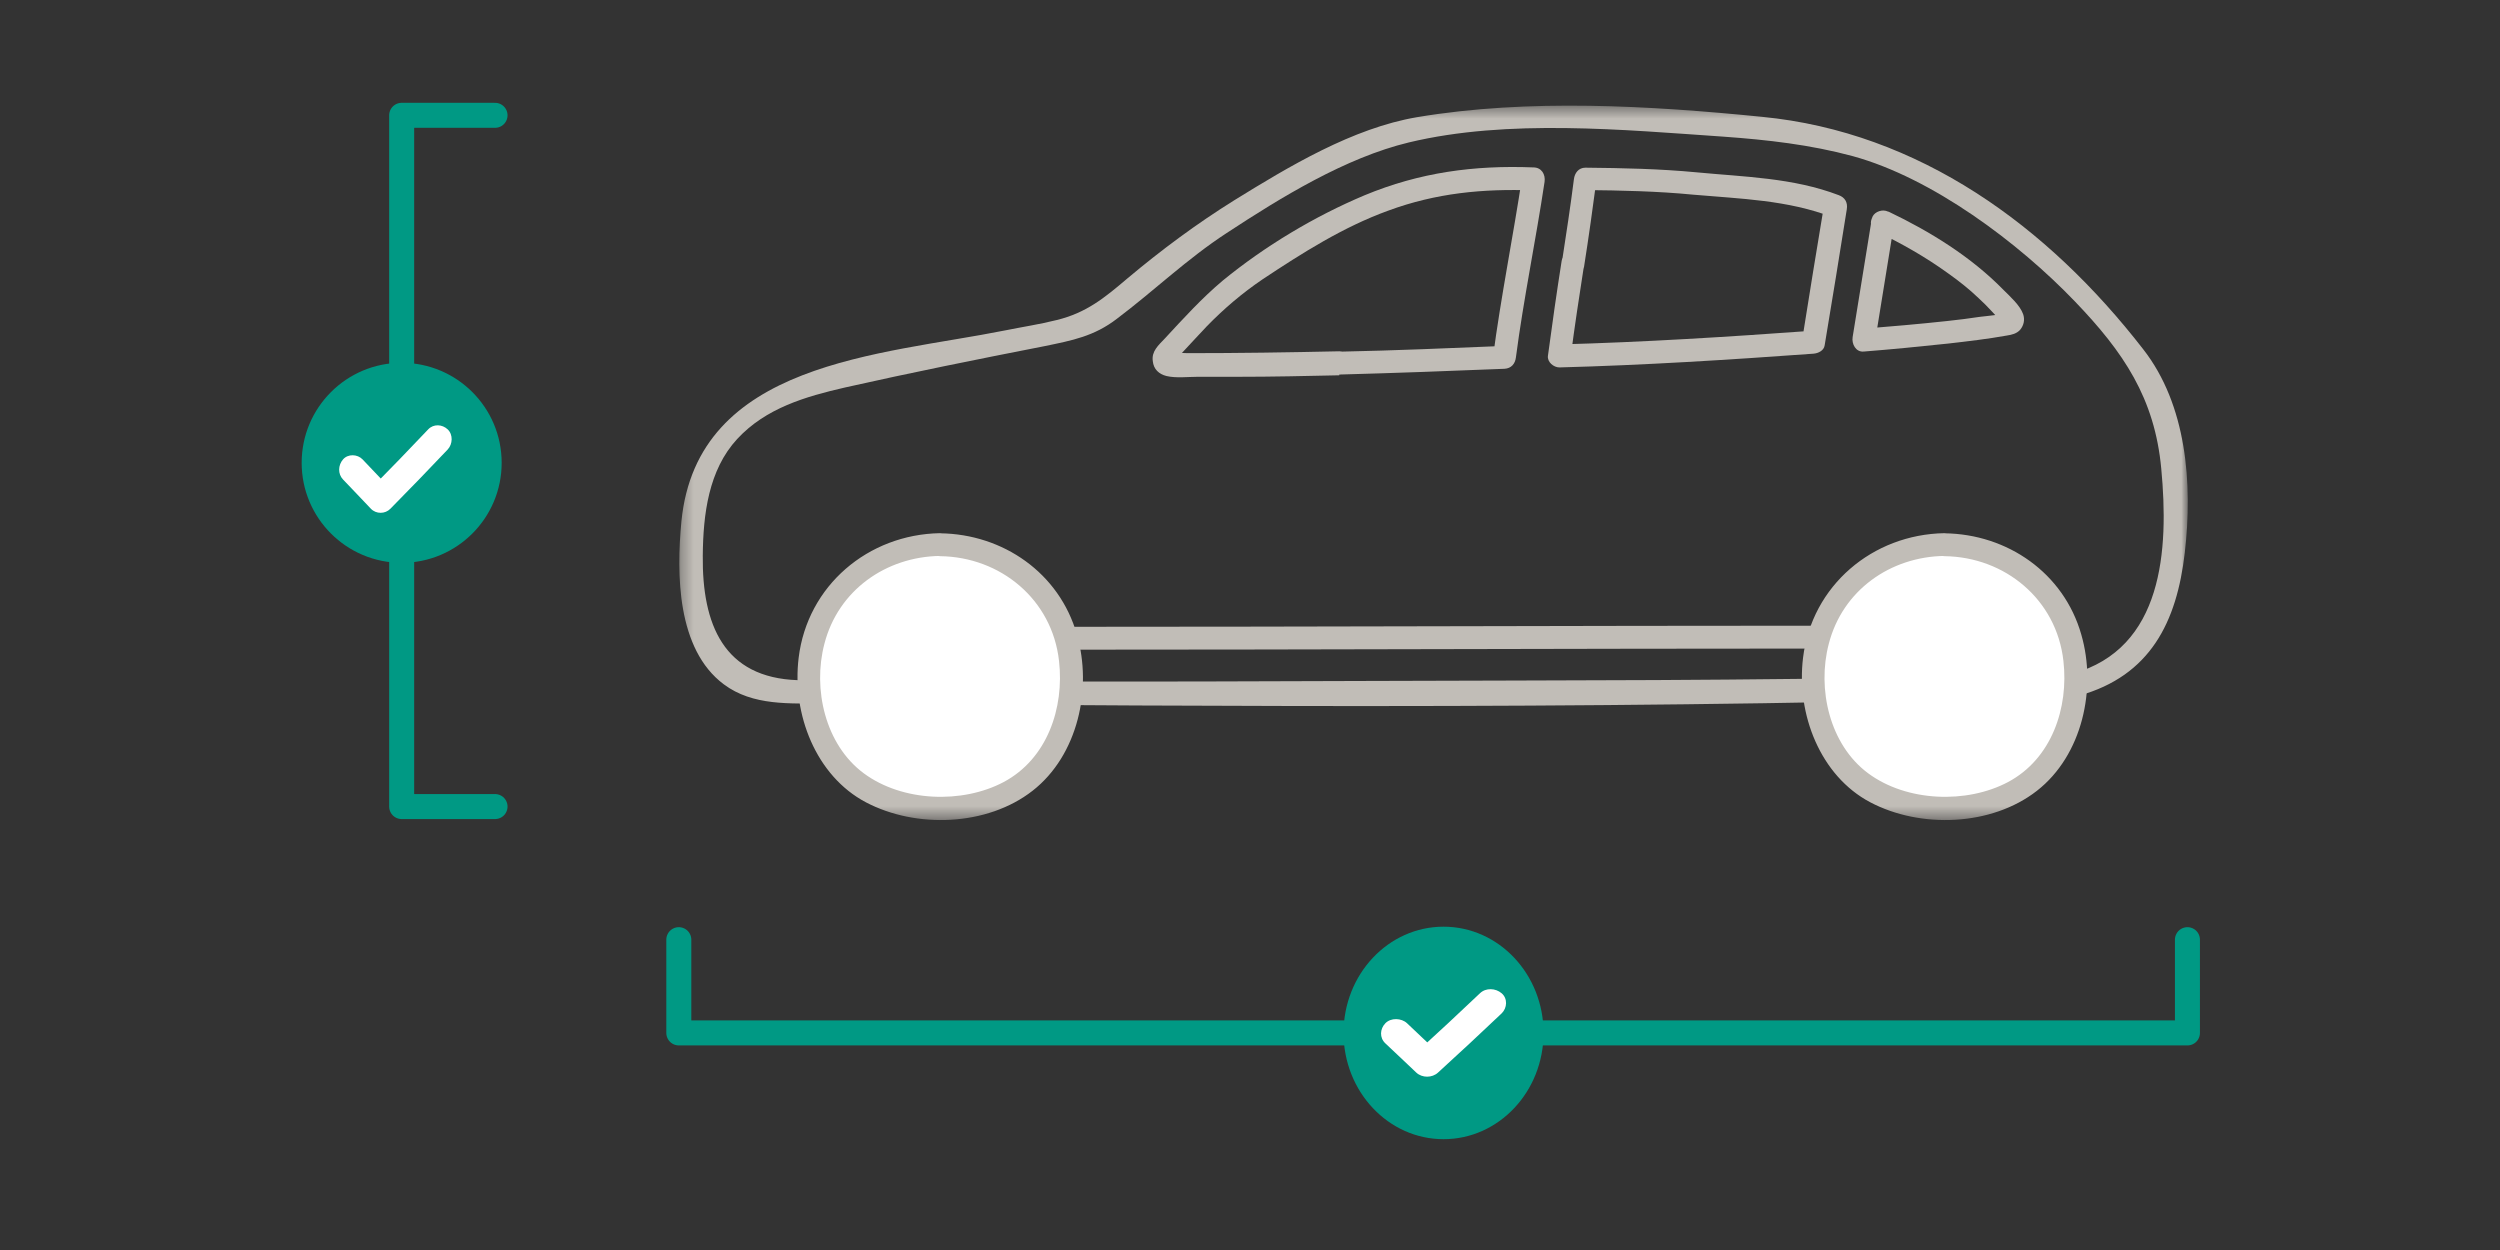 <svg width="200" height="100" viewBox="0 0 200 100" fill="none" xmlns="http://www.w3.org/2000/svg">
<rect x="0" y="0" width="200" height="100" fill="#333333" stroke="none"/>
<mask id="mask0_42484_4228" style="mask-type:luminance" maskUnits="userSpaceOnUse" x="54" y="8" width="122" height="58">
<path d="M54.304 8.465H175.004V65.575H54.304V8.465Z" fill="white"/>
</mask>
<g mask="url(#mask0_42484_4228)">
<path d="M165.812 53.894C173.062 51.874 173.512 43.984 172.902 37.504C172.382 31.844 169.872 28.154 165.992 24.114C161.472 19.404 154.592 14.244 148.232 12.494C144.842 11.574 141.382 11.184 137.902 10.934C129.862 10.384 120.632 9.494 112.712 11.394C107.642 12.614 102.472 15.794 98.132 18.644C94.982 20.694 92.322 23.264 89.362 25.494C87.532 26.904 85.782 27.234 83.552 27.694C78.232 28.734 72.912 29.804 67.622 30.994C64.442 31.724 61.262 32.644 58.972 35.124C56.682 37.604 56.252 41.144 56.222 44.444C56.162 49.974 57.902 54.224 63.832 54.414C66.982 54.504 70.132 54.474 73.282 54.474C89.152 54.594 105.042 54.474 120.912 54.444C136.782 54.414 150.992 54.324 166.062 53.834C167.252 53.804 167.252 55.634 166.062 55.664C132.742 56.764 99.322 56.524 65.972 56.274C63.222 56.274 60.222 56.484 57.902 54.744C54.142 51.934 54.112 45.904 54.512 41.724C55.762 28.914 70.442 28.424 80.402 26.434C81.782 26.154 83.182 25.944 84.532 25.604C86.912 25.024 88.352 23.834 90.192 22.274C92.882 20.014 95.722 17.904 98.722 16.034C103.122 13.314 108.202 10.254 113.362 9.374C122.292 7.874 132.012 8.454 140.942 9.344C153.542 10.564 163.842 18.114 171.452 27.934C174.942 32.394 175.422 38.694 174.782 44.224C174.142 49.754 172.032 54.064 166.312 55.654C165.182 55.964 164.692 54.184 165.822 53.884L165.812 53.894Z" fill="#C1BDB7"/>
<path d="M145.262 50.965C145.572 51.275 145.872 51.575 146.182 51.885C125.612 51.885 105.032 51.975 84.492 51.975C83.302 51.975 83.302 50.145 84.492 50.145C105.062 50.145 125.642 50.055 146.182 50.055C146.672 50.055 147.102 50.485 147.102 50.975C147.102 52.165 145.272 52.165 145.272 50.975L145.262 50.965Z" fill="#C1BDB7"/>
<path d="M107.144 30.023C104.454 30.083 101.734 30.143 99.044 30.143H95.834C95.044 30.143 94.094 30.263 93.324 30.083C92.714 29.933 92.284 29.533 92.224 28.893C92.104 28.103 92.684 27.613 93.174 27.093C94.674 25.473 96.144 23.853 97.824 22.443C101.184 19.693 105.164 17.303 109.164 15.623C113.564 13.793 117.934 13.203 122.674 13.393C123.314 13.393 123.654 13.943 123.564 14.553C122.864 19.233 121.884 23.913 121.274 28.583C121.214 29.103 120.904 29.473 120.354 29.503C115.954 29.683 111.584 29.843 107.174 29.963C105.984 29.963 105.984 28.163 107.174 28.133C111.574 28.043 115.974 27.853 120.354 27.673L119.434 28.593C120.074 23.733 121.054 18.903 121.784 14.073L122.674 15.233C118.634 15.083 114.874 15.443 111.054 16.853C107.444 18.163 104.174 20.243 100.994 22.353C99.374 23.453 97.904 24.703 96.534 26.113C95.924 26.753 95.344 27.393 94.734 28.043C94.584 28.193 94.424 28.383 94.274 28.533C94.094 28.843 93.964 28.743 93.874 28.253C93.964 28.193 94.884 28.253 95.004 28.253C99.044 28.253 103.074 28.193 107.144 28.103C108.334 28.103 108.334 29.903 107.144 29.933V30.023Z" fill="#C1BDB7"/>
<path d="M75.221 43.555C69.011 43.555 64.731 48.355 64.731 53.975C64.731 60.485 68.801 64.585 75.221 64.585C81.641 64.585 85.711 60.455 85.711 53.975C85.711 48.315 81.401 43.555 75.221 43.555Z" fill="white"/>
<path d="M75.212 44.474C70.872 44.534 67.052 47.224 65.952 51.504C65.002 55.114 66.012 59.574 69.102 61.864C72.192 64.154 76.992 64.314 80.292 62.564C83.782 60.704 85.152 56.634 84.722 52.874C84.172 47.954 80.042 44.554 75.212 44.494C74.022 44.494 74.022 42.664 75.212 42.664C80.252 42.724 84.752 45.844 86.152 50.764C87.402 55.074 86.242 60.424 82.602 63.264C78.962 66.104 73.282 66.294 69.272 64.184C65.272 62.074 63.342 57.124 63.892 52.624C64.592 46.844 69.452 42.754 75.202 42.654C76.392 42.654 76.392 44.484 75.202 44.484V44.454L75.212 44.474Z" fill="#C1BDB7"/>
<path d="M155.561 43.555C149.351 43.555 145.071 48.355 145.071 53.975C145.071 60.485 149.141 64.585 155.561 64.585C161.981 64.585 166.051 60.455 166.051 53.975C166.051 48.315 161.741 43.555 155.561 43.555Z" fill="white"/>
<path d="M155.563 44.474C151.223 44.534 147.403 47.224 146.303 51.504C145.353 55.114 146.363 59.574 149.453 61.864C152.543 64.154 157.343 64.314 160.643 62.564C164.133 60.704 165.503 56.634 165.073 52.874C164.523 47.954 160.393 44.554 155.563 44.494C154.373 44.494 154.373 42.664 155.563 42.664C160.603 42.724 165.103 45.844 166.503 50.764C167.753 55.074 166.593 60.424 162.953 63.264C159.313 66.104 153.633 66.294 149.623 64.184C145.623 62.074 143.693 57.124 144.243 52.624C144.943 46.844 149.803 42.754 155.553 42.654C156.743 42.654 156.743 44.484 155.553 44.484V44.454L155.563 44.474Z" fill="#C1BDB7"/>
<path d="M151.091 16.934C154.421 18.524 157.691 20.544 160.291 23.204C160.811 23.724 161.601 24.424 161.851 25.134C162.001 25.564 161.911 26.024 161.611 26.384C161.331 26.694 160.941 26.784 160.541 26.844C158.981 27.124 157.421 27.304 155.861 27.484C153.601 27.724 151.371 27.944 149.101 28.124C148.461 28.184 148.121 27.514 148.211 26.964C148.731 23.814 149.221 20.664 149.741 17.514C149.831 17.024 150.411 16.754 150.871 16.874C151.391 17.024 151.601 17.514 151.511 18.004C150.991 21.154 150.501 24.304 149.981 27.454L149.091 26.294C151.321 26.114 153.521 25.924 155.751 25.684C156.641 25.594 157.521 25.474 158.411 25.344C159.111 25.254 159.971 25.224 160.611 24.944L160.211 25.184L160.301 25.094L160.061 25.494C160.091 25.644 160.151 25.804 160.181 25.954C160.001 25.554 159.631 25.224 159.351 24.914C159.011 24.544 158.651 24.184 158.281 23.844C157.521 23.114 156.691 22.464 155.831 21.854C154.061 20.574 152.131 19.474 150.141 18.524C149.071 18.004 150.021 16.444 151.061 16.934H151.091Z" fill="#C1BDB7"/>
<path d="M124.963 20.904C125.303 18.704 125.633 16.534 125.913 14.334C125.973 13.844 126.283 13.414 126.833 13.414C129.803 13.444 132.763 13.504 135.703 13.784C139.553 14.154 143.433 14.214 147.103 15.614C147.593 15.794 147.833 16.194 147.743 16.744C147.163 20.384 146.583 23.994 145.973 27.624C145.913 28.054 145.453 28.264 145.083 28.294C138.323 28.784 131.543 29.214 124.753 29.394C124.293 29.394 123.773 28.964 123.833 28.474C124.173 25.934 124.533 23.404 124.933 20.864C125.113 19.704 126.893 20.194 126.703 21.354C126.333 23.734 125.973 26.094 125.663 28.474L124.743 27.554C131.533 27.374 138.283 26.944 145.073 26.454L144.183 27.124C144.763 23.484 145.343 19.874 145.953 16.244L146.593 17.374C143.013 15.994 139.223 15.904 135.463 15.574C132.593 15.294 129.683 15.234 126.813 15.204L127.733 14.284C127.423 16.634 127.093 18.994 126.723 21.344C126.543 22.504 124.763 22.014 124.953 20.854V20.884L124.963 20.904Z" fill="#C1BDB7"/>
</g>
<path d="M54.305 75.174V82.634H174.995V75.174" stroke="#009984" stroke-width="2" stroke-linecap="round" stroke-linejoin="round"/>
<path d="M39.603 9.225H32.133V64.525H39.603" stroke="#009984" stroke-width="2" stroke-linecap="round" stroke-linejoin="round"/>
<path d="M32.133 45.025C36.551 45.025 40.133 41.444 40.133 37.025C40.133 32.607 36.551 29.025 32.133 29.025C27.715 29.025 24.133 32.607 24.133 37.025C24.133 41.444 27.715 45.025 32.133 45.025Z" fill="#009984"/>
<path d="M27.445 38.362C28.195 39.137 28.928 39.925 29.672 40.7C30.094 41.137 30.809 41.131 31.231 40.7C32.772 39.137 34.302 37.562 35.814 35.962C36.218 35.532 36.259 34.769 35.814 34.35C35.38 33.938 34.683 33.896 34.255 34.35C32.743 35.95 31.213 37.526 29.672 39.089H31.231C30.481 38.313 29.748 37.526 29.004 36.75C28.594 36.326 27.843 36.295 27.445 36.75C27.047 37.204 27.011 37.913 27.445 38.362Z" fill="white"/>
<path d="M115.484 91.135C119.903 91.135 123.484 87.329 123.484 82.635C123.484 77.94 119.903 74.135 115.484 74.135C111.066 74.135 107.484 77.94 107.484 82.635C107.484 87.329 111.066 91.135 115.484 91.135Z" fill="#009984"/>
<path d="M110.831 83.471C111.665 84.247 112.479 85.034 113.306 85.81C113.775 86.246 114.569 86.24 115.038 85.81C116.75 84.247 118.45 82.671 120.13 81.072C120.579 80.641 120.625 79.878 120.13 79.46C119.648 79.048 118.873 79.005 118.398 79.46C116.718 81.059 115.018 82.635 113.306 84.198H115.038C114.204 83.422 113.39 82.635 112.563 81.859C112.108 81.435 111.274 81.405 110.831 81.859C110.388 82.314 110.349 83.023 110.831 83.471Z" fill="white"/>
</svg>

